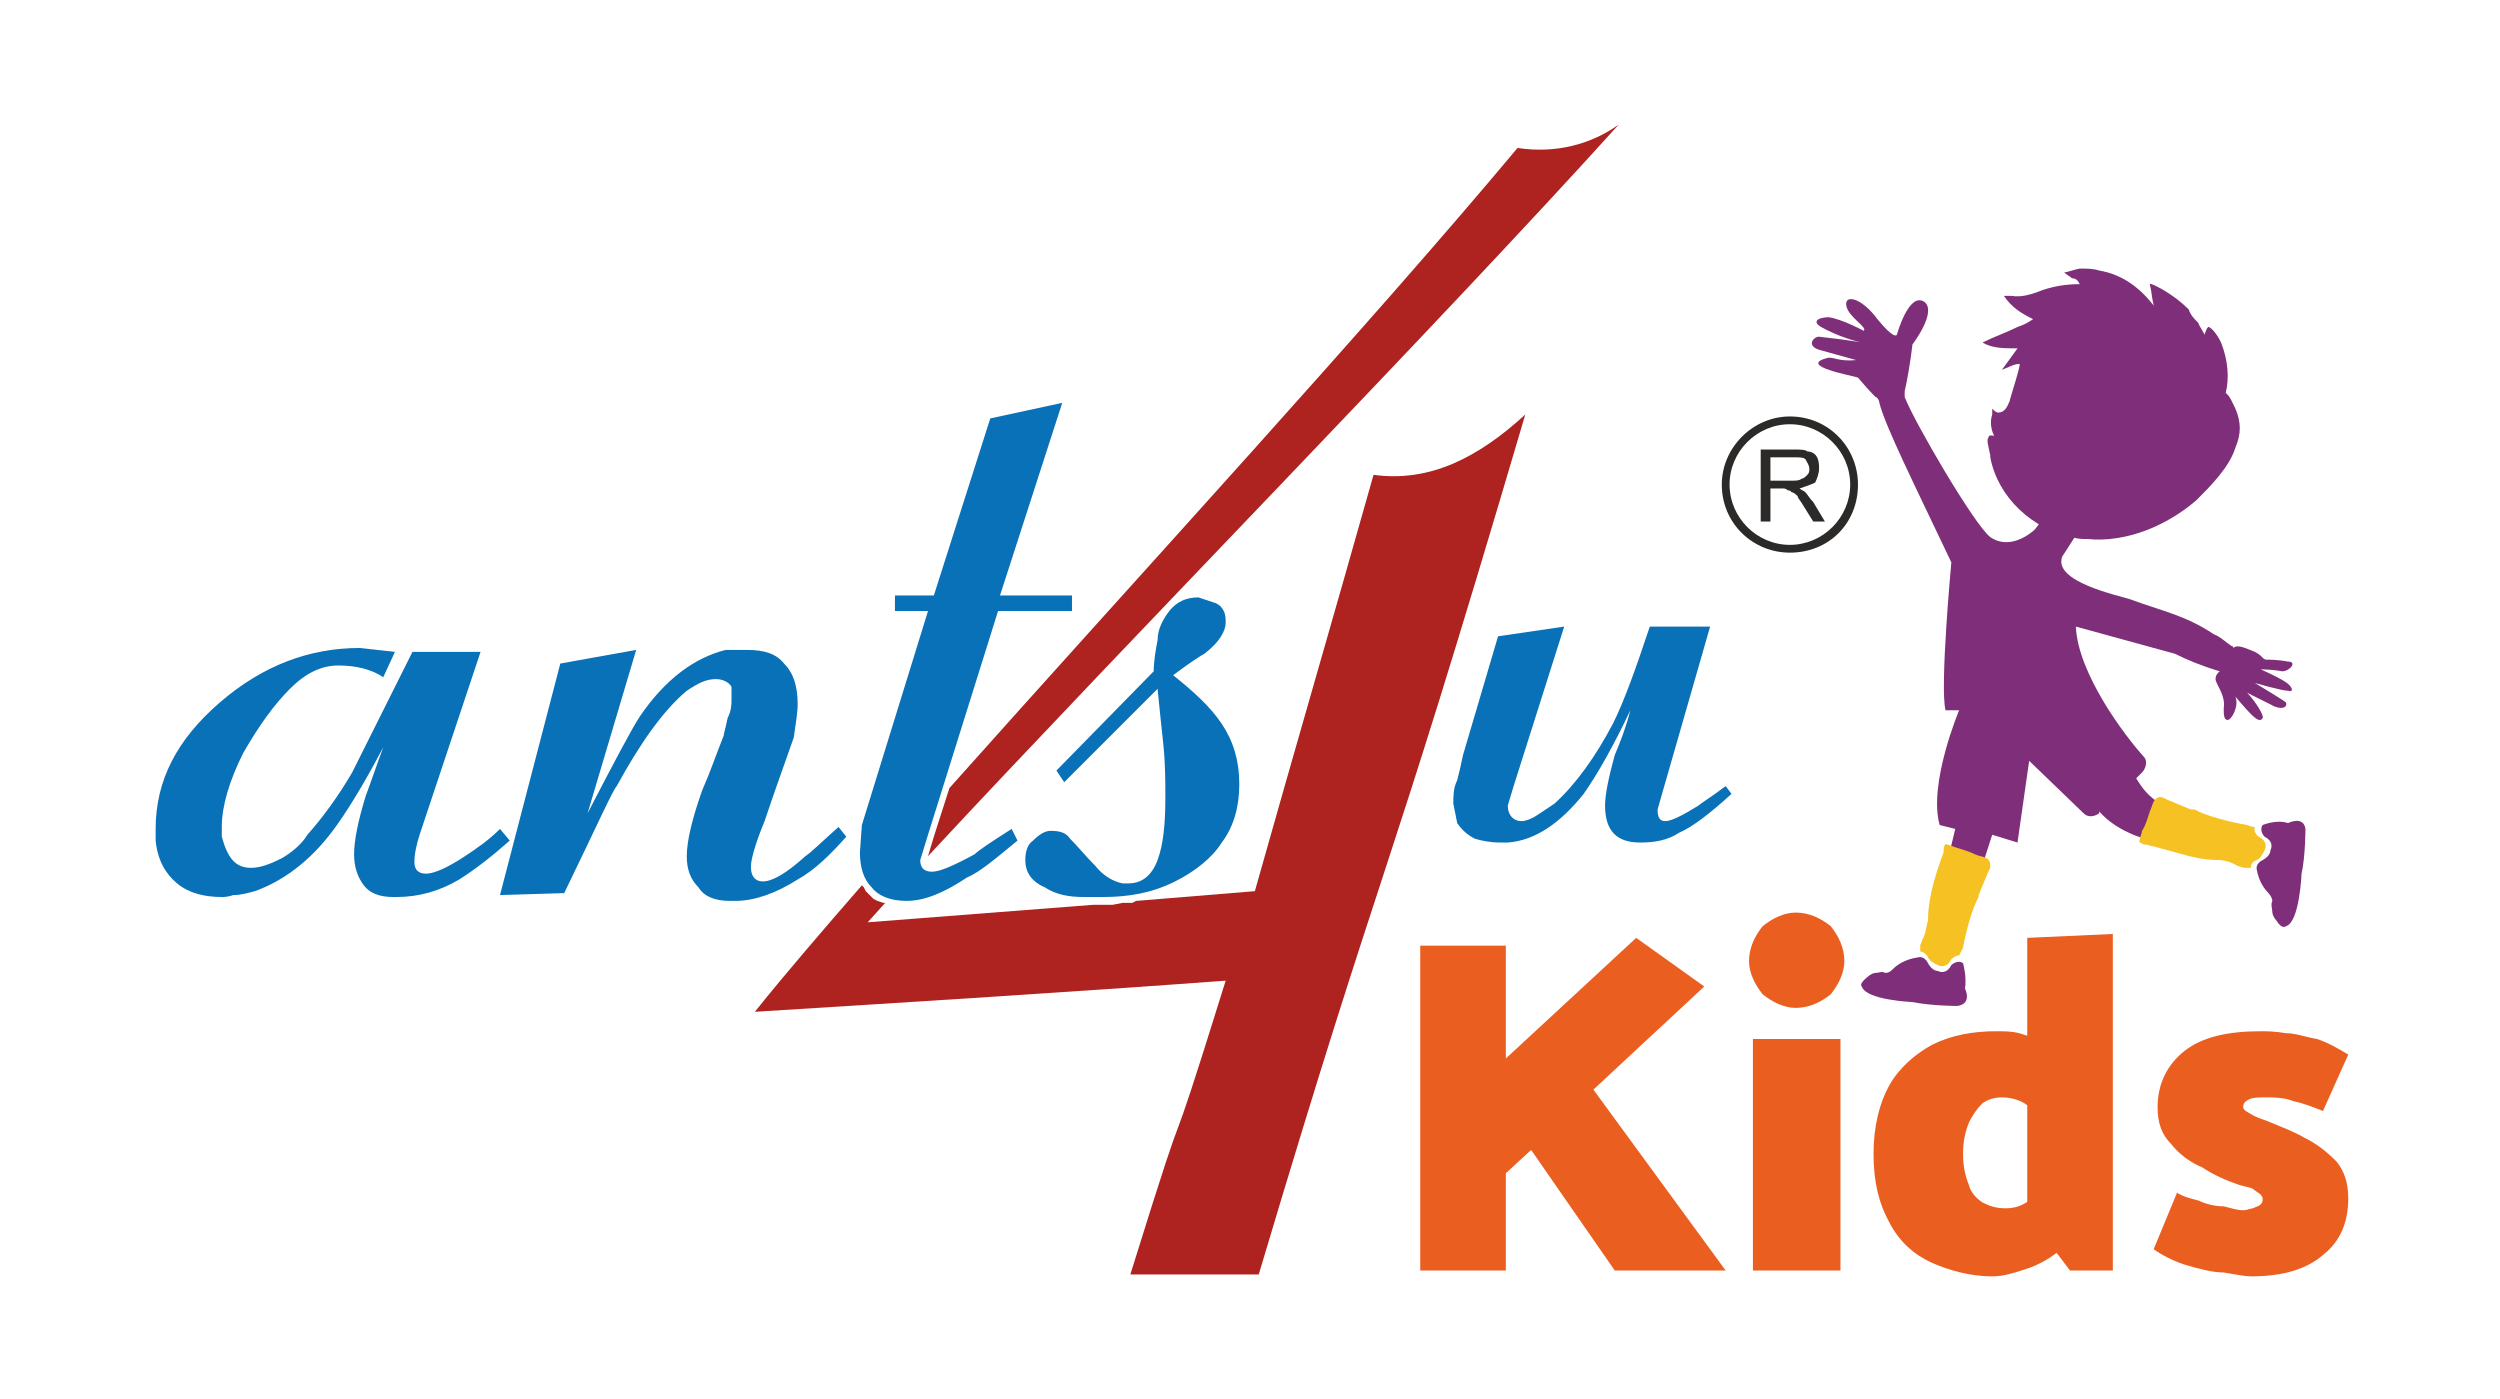 <?xml version="1.0" encoding="UTF-8"?>
<!DOCTYPE svg PUBLIC "-//W3C//DTD SVG 1.1//EN" "http://www.w3.org/Graphics/SVG/1.1/DTD/svg11.dtd">
<!-- Creator: CorelDRAW X7 -->
<svg xmlns="http://www.w3.org/2000/svg" xml:space="preserve" width="48.066mm" height="26.899mm" version="1.1" style="shape-rendering:geometricPrecision; text-rendering:geometricPrecision; image-rendering:optimizeQuality; fill-rule:evenodd; clip-rule:evenodd"
viewBox="0 0 1285 719"
 xmlns:xlink="http://www.w3.org/1999/xlink">
 <defs>
  <style type="text/css">
   <![CDATA[
    .fil7 {fill:none}
    .fil3 {fill:#2B2A29}
    .fil2 {fill:#2B2A29;fill-rule:nonzero}
    .fil4 {fill:#EA5E20;fill-rule:nonzero}
    .fil0 {fill:#AE2220;fill-rule:nonzero}
    .fil6 {fill:#F5C123;fill-rule:nonzero}
    .fil5 {fill:#7F2E7A;fill-rule:nonzero}
    .fil1 {fill:#0971B7;fill-rule:nonzero}
   ]]>
  </style>
 </defs>
 <g id="Layer_x0020_1">
  <g id="_2482773859600">
   <path class="fil0" d="M647 655l-66 0c37,-119 12,-32 49,-151 -81,6 -162,11 -242,16 16,-20 35,-42 55,-65l1 1 1 2 2 2 2 2 2 1 3 1 1 0 -9 10 116 -9 5 0 5 0 5 -1 5 0 2 -1 61 -5c20,-71 41,-143 61,-214 29,4 54,-9 78,-31 -76,258 -69,214 -137,442zm-159 -250c99,-111 216,-238 292,-329 20,3 38,-2 52,-12 -93,103 -249,262 -355,376l3 -10 8 -25z"/>
   <path class="fil1" d="M197 384c-11,21 -20,35 -26,43 -12,16 -26,26 -40,31 -4,1 -7,2 -11,2 -3,1 -5,1 -6,1 -9,0 -17,-2 -23,-7 -6,-5 -10,-12 -11,-22l0 -6c0,-25 11,-46 33,-65 22,-19 46,-28 72,-28l18 2 -6 13c-6,-4 -14,-6 -23,-6 -9,0 -17,4 -25,12 -8,8 -16,19 -24,33 -7,14 -11,27 -11,38l0 5c3,11 7,16 15,16 5,0 10,-2 16,-5 5,-3 10,-7 13,-12 8,-9 16,-20 23,-32 2,-4 12,-24 31,-62l35 0 -31 93c-2,6 -3,11 -3,15 0,4 2,6 6,6 4,0 11,-3 20,-9 6,-4 12,-8 18,-14l5 6c-9,8 -18,15 -26,20 -10,6 -21,9 -32,9l-2 0c-7,0 -12,-2 -15,-6 -3,-4 -5,-9 -5,-16 0,-7 2,-17 6,-30 3,-8 6,-17 9,-25zm93 75l-33 1 31 -119 39 -7 -25 84c14,-27 23,-44 27,-50 13,-19 28,-30 44,-34l11 0c9,0 15,2 19,7 5,5 7,12 7,21 0,4 -1,10 -2,17 -6,17 -11,31 -15,43 -5,12 -7,20 -7,23l0 1c0,4 2,7 6,7 5,0 12,-4 22,-13 3,-2 8,-7 17,-15l4 5c-8,9 -16,17 -25,22 -11,7 -22,11 -32,11l-3 0c-7,0 -13,-2 -16,-7 -4,-4 -6,-9 -6,-16 0,-8 3,-20 8,-34 4,-9 7,-18 11,-28 0,-1 1,-4 2,-9 2,-4 2,-7 2,-10l0 -6c-1,-2 -4,-4 -8,-4 -5,0 -9,2 -15,6 -12,10 -24,27 -36,49 -2,2 -10,20 -27,55zm187 -145l-17 0 0 -8 20 0 29 -91 37 -8 -32 99 37 0 0 8 -38 0 -36 115 -4 13c0,4 2,6 6,6 4,0 11,-3 22,-9 2,-2 8,-6 19,-13l3 6c-11,9 -19,16 -26,19 -12,8 -22,12 -31,12 -9,0 -15,-3 -18,-7 -4,-4 -6,-10 -6,-18l1 -14 34 -110zm70 88l-4 -6 50 -51c0,-5 1,-11 2,-16 0,-6 3,-11 6,-15 4,-5 9,-7 15,-7l9 3c2,1 3,2 4,4 1,2 1,4 1,6 0,4 -3,10 -11,16 -2,1 -8,5 -16,11 10,8 19,16 25,25 6,9 9,19 9,31 0,12 -3,22 -9,30 -5,8 -14,15 -24,20 -12,6 -24,8 -37,8l-10 0c-7,0 -14,-1 -20,-5 -7,-3 -10,-8 -10,-14 0,-4 1,-8 4,-10 3,-3 6,-5 9,-5 5,0 8,1 10,4 4,4 8,9 13,14 4,5 9,8 14,9l3 0c7,0 12,-4 15,-12 3,-8 4,-19 4,-32 0,-8 0,-17 -1,-27 -1,-9 -2,-19 -3,-29l-48 48z"/>
   <path class="fil1" d="M770 327l34 -5 -26 82 -3 10c0,5 3,8 7,8 2,0 5,-1 8,-3 3,-2 6,-4 9,-6 11,-10 21,-24 30,-41 6,-12 12,-29 19,-50l31 0 -25 87 -2 7c0,4 1,6 4,6 3,0 9,-3 17,-8 1,-1 6,-4 14,-10l3 4c-11,10 -20,17 -27,20 -6,4 -13,5 -20,5 -12,0 -18,-6 -18,-19 0,-6 2,-15 5,-26 3,-7 6,-15 8,-23 -9,19 -17,33 -24,43 -12,15 -25,24 -39,25l-4 0c-5,0 -10,-1 -13,-2 -4,-2 -7,-5 -9,-8l-2 -10c0,-4 0,-8 2,-12 1,-4 2,-8 3,-13l18 -61z"/>
  </g>
  <path class="fil2" d="M905 268l0 -37 17 0c3,0 6,0 7,1 2,0 4,1 5,3 1,2 1,4 1,6 0,2 -1,5 -2,7 -2,1 -5,2 -8,3 1,1 2,1 3,2 1,1 2,3 4,5l6 10 -6 0 -5 -8c-1,-2 -3,-4 -3,-5 -1,-1 -2,-2 -3,-2 -1,-1 -1,-1 -2,-1 -1,-1 -2,-1 -3,-1l-6 0 0 17 -5 0zm5 -21l11 0c2,0 4,0 5,-1 1,0 2,-1 3,-2 1,-1 1,-2 1,-3 0,-2 -1,-3 -2,-5 -1,-1 -3,-1 -6,-1l-12 0 0 12z"/>
  <path class="fil3" d="M920 218c17,0 31,14 31,31 0,17 -14,31 -31,31 -17,0 -31,-14 -31,-31 0,-17 14,-31 31,-31zm0 -4c20,0 35,16 35,35 0,20 -15,35 -35,35 -19,0 -35,-15 -35,-35 0,-19 16,-35 35,-35z"/>
  <path class="fil4" d="M830 653l-43 -62 -13 12 0 50 -44 0 0 -167 44 0 0 58 67 -62 35 25 -57 53 68 93 -57 0zm116 0l0 -119 -45 0 0 119 45 0zm-23 -135c7,0 13,-3 18,-7 4,-5 7,-11 7,-17 0,-7 -3,-13 -7,-18 -5,-4 -11,-7 -18,-7 -6,0 -12,3 -17,7 -4,5 -7,11 -7,18 0,6 3,12 7,17 5,4 11,7 17,7zm119 106l22 29 22 0 0 -173 -44 2 0 142zm14 -19c-4,5 -9,9 -13,12 -4,3 -8,4 -12,4 -5,0 -8,-1 -12,-3 -3,-2 -6,-5 -7,-9 -2,-5 -3,-10 -3,-16 0,-6 1,-11 3,-16 2,-4 4,-7 7,-10 3,-2 6,-3 10,-3 4,0 9,1 13,4 5,2 10,5 14,10l13 -26c-5,-6 -9,-10 -14,-13 -5,-3 -9,-6 -14,-7 -5,-2 -10,-2 -15,-2 -12,0 -23,2 -33,7 -9,5 -17,12 -22,21 -5,9 -8,21 -8,35 0,15 3,26 8,35 5,10 13,17 22,21 9,4 20,7 31,7 6,0 12,-2 18,-4 6,-2 11,-5 15,-8 5,-3 9,-7 12,-10l-13 -29zm51 37c4,3 10,6 16,8 7,2 14,4 20,4 6,1 11,2 14,2 17,0 29,-4 37,-11 9,-7 13,-17 13,-29 0,-8 -2,-14 -6,-19 -5,-5 -10,-9 -16,-12 -7,-4 -13,-6 -20,-9 -3,-1 -6,-2 -9,-4 -2,-1 -3,-2 -3,-3 0,-2 1,-3 3,-4 2,-1 5,-1 9,-1 4,0 9,0 14,2 5,1 10,3 15,5l13 -29c-5,-3 -10,-6 -16,-8 -6,-1 -11,-3 -16,-3 -6,-1 -10,-1 -13,-1 -17,0 -30,3 -39,10 -9,7 -14,17 -14,29 0,8 2,14 7,19 4,5 9,9 16,12 6,4 13,7 19,9 3,1 5,1 7,2 1,1 3,2 4,3 1,1 1,2 1,2 0,1 0,2 -1,3 -1,1 -2,1 -4,2 -1,0 -3,1 -5,1 -3,0 -6,-1 -10,-2 -4,0 -9,-1 -13,-3 -4,-1 -8,-2 -11,-4l-12 29z"/>
  <g id="_2482773860752">
   <path class="fil5" d="M1147 332l0 0c-3,-2 -6,-5 -9,-6 -15,-10 -27,-12 -43,-18 -6,-2 -40,-9 -35,-22l9 -14 -17 -8 -6 8c-2,2 -13,11 -23,4 -8,-6 -39,-59 -44,-72 0,-1 0,-2 0,-3 1,-4 3,-15 4,-24 0,0 13,-17 6,-22 -8,-5 -14,17 -14,17 0,0 -1,3 -10,-8 -8,-11 -17,-13 -16,-7 1,6 11,11 9,13 0,0 -11,-6 -18,-7 -5,0 -9,2 -4,5 18,10 35,9 -1,5 -3,0 -7,5 1,7l18 5c-9,1 -12,-2 -15,-1 -15,4 13,9 16,10 0,0 5,6 9,10 1,0 2,2 2,3 3,12 18,42 37,82 0,0 -6,64 -3,76l7 0c0,0 -16,38 -10,59l8 2 -12 50 13 9 18 -56 13 4 6 -42 28 27c2,2 5,2 8,0l0 -1c19,22 65,19 65,19 -1,-1 1,-13 1,-13 -37,-4 -43,-17 -47,-23l3 -3c2,-2 3,-6 1,-8 -10,-11 -34,-43 -35,-67l51 14c6,3 13,6 23,9 0,0 -3,2 -2,5 1,3 5,8 4,14 0,3 0,6 2,6 2,0 6,-7 4,-12 0,0 5,6 8,9 3,3 5,4 6,2 1,-1 -4,-9 -8,-13 0,0 6,3 12,6 5,3 9,2 8,-1 -1,-1 -16,-10 -16,-10 0,0 14,4 17,4 3,1 3,-2 -2,-5 -5,-3 -12,-6 -12,-6 0,0 6,0 11,1 4,0 8,-5 3,-5 -5,-1 -10,-1 -11,-1 -2,0 -2,-2 -6,-4 -5,-2 -9,-4 -11,-2 0,0 0,-1 -1,-1l0 0z"/>
   <path class="fil6" d="M1021 441c2,1 2,3 2,5l-1 2 -5 12 0 1c-5,9 -8,26 -8,26 0,0 -1,2 -2,4 -2,0 -4,2 -4,2 -2,4 -5,4 -7,3 -2,-1 -4,-2 -5,-4 -1,-2 -3,-3 -4,-3 0,-1 0,-2 0,-3 0,-1 1,-2 1,-3 2,-3 2,-7 3,-10 0,-12 4,-24 8,-35 0,-1 0,-5 2,-4 5,2 10,3 14,5 2,1 4,1 6,2z"/>
   <path class="fil5" d="M1009 495c0,0 2,7 1,13 0,0 4,8 -4,9 0,0 -13,0 -23,-2 0,0 -24,-1 -26,-8 0,0 -2,-1 3,-5 1,-1 3,-2 4,-2 2,0 3,-1 5,0 2,0 3,-1 4,-2 2,-2 6,-5 13,-6 0,0 3,-1 5,3 1,2 3,4 5,4 2,1 5,1 7,-3 0,0 3,-3 6,-1z"/>
   <path class="fil6" d="M1107 412c1,-2 3,-3 5,-2l2 1 12 5 2 0c9,5 27,8 27,8 0,0 2,1 4,1 -1,3 2,5 2,5 4,2 4,5 3,7 -1,2 -2,4 -4,5 -3,1 -3,3 -3,4 -1,0 -2,0 -3,0 -2,0 -3,-1 -4,-1 -3,-2 -7,-3 -10,-3 -8,0 -15,-2 -22,-4 -4,-1 -7,-2 -11,-3 -1,0 -3,-1 -5,-1 -2,-1 -3,-1 -2,-3 0,-1 1,-3 1,-4 2,-3 3,-7 4,-10 1,-2 1,-3 2,-5z"/>
   <path class="fil5" d="M1163 424c0,0 7,-3 13,-1 0,0 8,-4 9,3 0,0 0,14 -2,23 0,0 -1,25 -8,27 0,0 -2,2 -5,-3 -1,-1 -2,-3 -2,-4 0,-2 -1,-4 0,-6 0,-1 -1,-3 -2,-4 -2,-2 -5,-6 -6,-12 0,0 -1,-3 3,-5 2,-1 4,-3 4,-5 1,-2 1,-5 -3,-7 0,0 -3,-3 -1,-6z"/>
   <path class="fil5" d="M1149 230c-3,10 -13,20 -20,27 -15,13 -36,22 -56,20 -3,0 -5,0 -8,-1 -20,-4 -38,-20 -42,-41 0,0 0,-1 0,-1 -1,-5 -2,-8 -1,-9 0,-2 3,-1 3,-1 -2,-4 -2,-8 -1,-11 0,-2 0,-3 0,-3 1,1 2,2 3,2 4,0 5,-4 6,-6 0,-1 6,-19 5,-19 -3,0 -6,2 -9,3l8 -11c-7,0 -13,0 -18,-3 6,-3 12,-5 18,-8 3,-1 5,-2 8,-4 -6,-3 -11,-6 -15,-12 2,0 3,0 4,0 5,1 11,-1 16,-3 6,-2 12,-3 19,-3 -1,-2 -2,-3 -4,-3 -1,-1 -3,-2 -4,-3 1,0 7,-2 8,-2 4,0 7,0 10,1 12,2 21,9 28,18 -1,-4 -1,-7 -2,-11 0,-1 7,3 7,3 5,3 9,6 13,10 1,3 3,5 5,7 0,1 3,5 3,6 1,-2 1,-3 2,-4 2,0 6,6 7,9 3,8 4,17 2,25 2,1 4,6 5,8 3,7 3,13 0,20z"/>
  </g>
  <rect class="fil7" width="1285" height="719"/>
 </g>
</svg>
